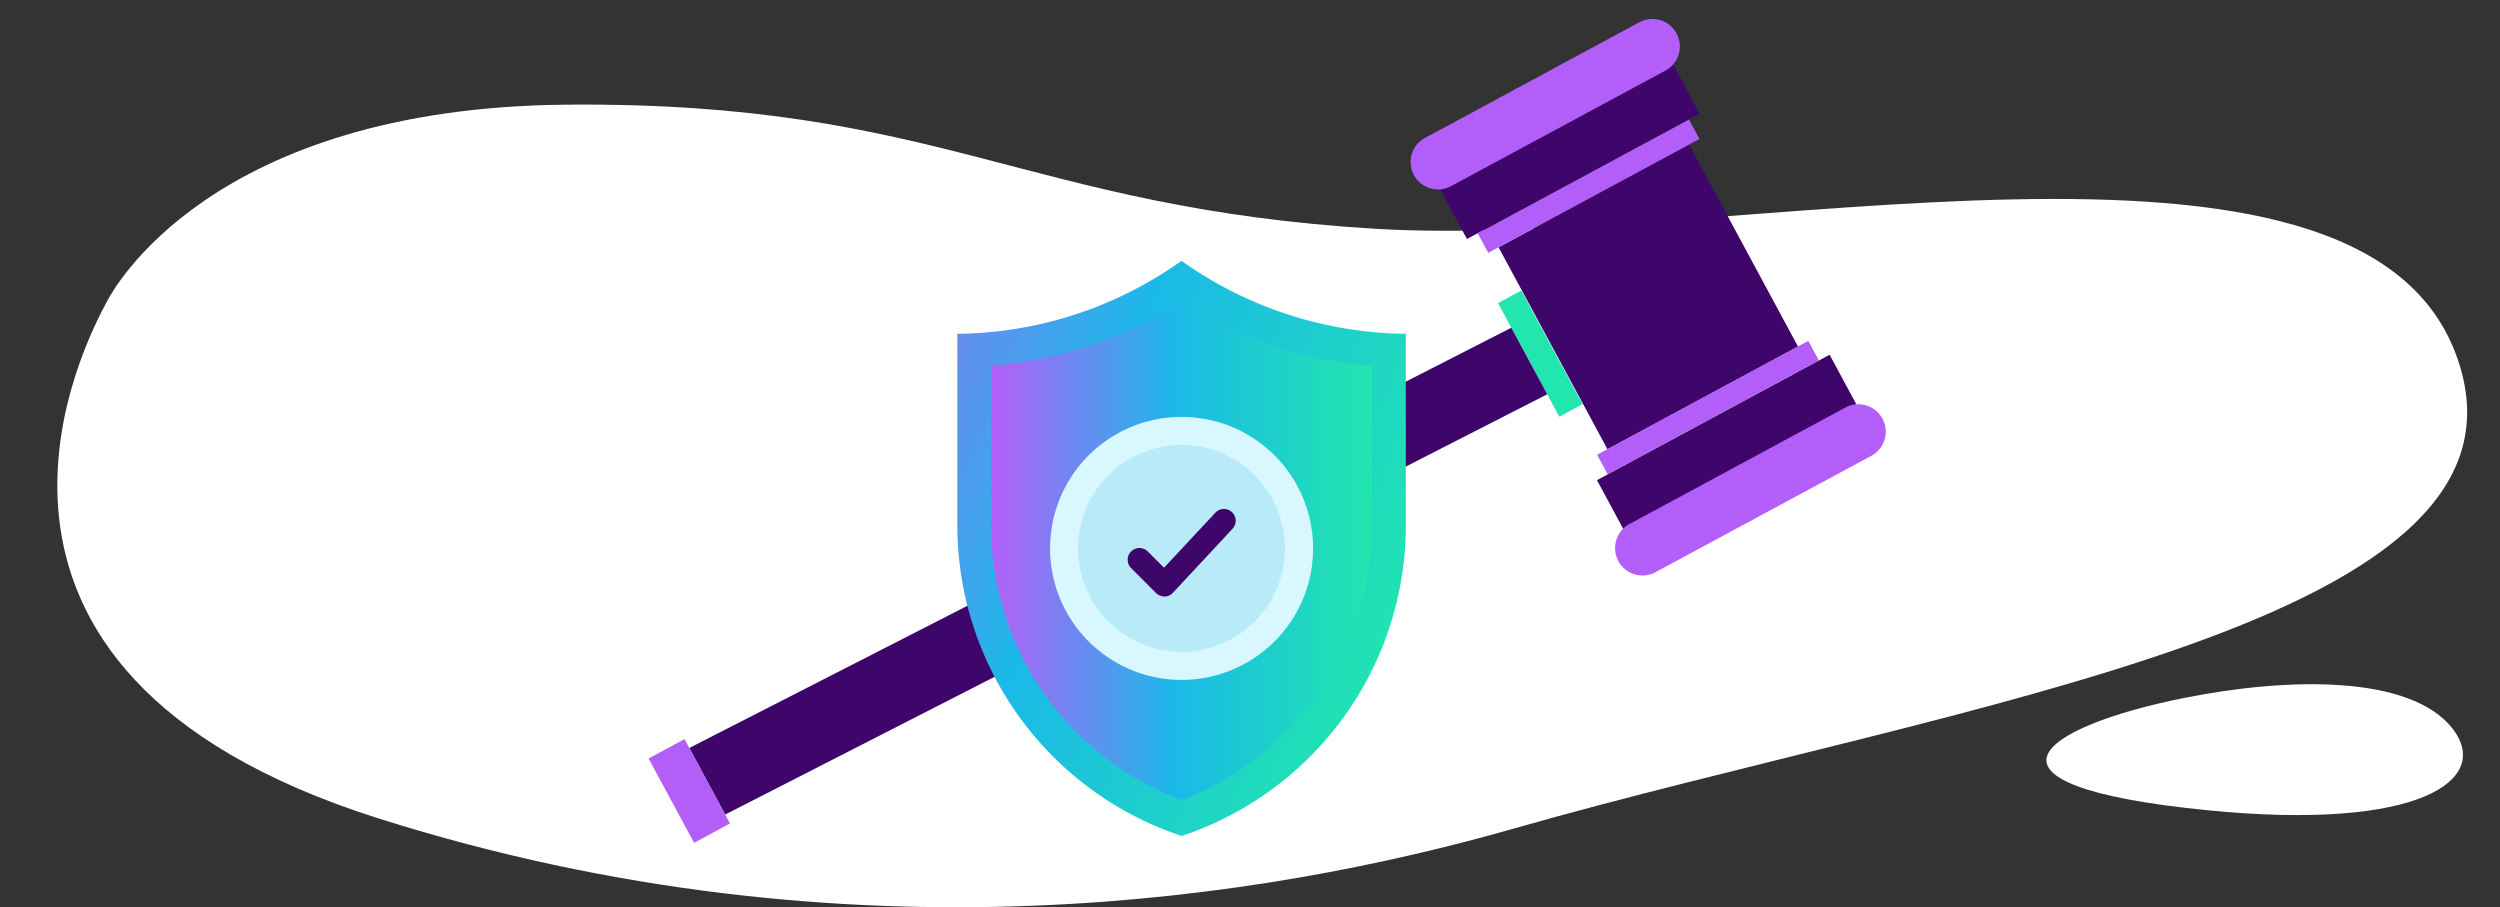 <?xml version="1.0" encoding="UTF-8"?> <svg xmlns="http://www.w3.org/2000/svg" xmlns:xlink="http://www.w3.org/1999/xlink" viewBox="0 0 637.81 231.45"><rect x="0" y="0" width="637.81" height="231.45" fill="#333333" stroke="none"/><defs><style>.cls-1{fill:none;}.cls-2{clip-path:url(#clip-path);}.cls-3{fill:#fff;}.cls-4{fill:#21e6ad;}.cls-5{fill:#3e056b;}.cls-6{fill:#b45ef9;}.cls-7{fill:#02024e;}.cls-8{fill:#b9eaf8;}.cls-9{fill:#f7f9fc;}.cls-10{fill:url(#New_Gradient_Swatch);}.cls-11{fill:url(#New_Gradient_Swatch-2);}.cls-12{fill:#d9f7ff;}</style><clipPath id="clip-path"><rect class="cls-1" x="14.63" y="26.68" width="614.79" height="204.77"></rect></clipPath><linearGradient id="New_Gradient_Swatch" x1="192.94" y1="97.64" x2="362.54" y2="161.49" gradientUnits="userSpaceOnUse"><stop offset="0" stop-color="#b45ff9"></stop><stop offset="0.48" stop-color="#1bb9e8"></stop><stop offset="1" stop-color="#21e6ae"></stop></linearGradient><linearGradient id="New_Gradient_Swatch-2" x1="252.86" y1="140.53" x2="350" y2="140.53" xlink:href="#New_Gradient_Swatch"></linearGradient></defs><g id="Layer_7" data-name="Layer 7"><g id="Artwork_61" data-name="Artwork 61"><g class="cls-2"><g class="cls-2"><path class="cls-3" d="M27.33,76.83c1.35-2.53,26.1-49.4,117.42-50.13C240,25.93,261.18,53,351.08,58.38S601.59,22.23,626.67,90.67,500.48,178.75,386,211.44C324,229.13,217.43,247,96.72,208.85s-74-123.4-69.39-132"></path><path class="cls-3" d="M557.58,178c25.78-5.14,57.43-6,68.21,8,9.9,12.86-8.3,26.09-62.56,20.72-63.87-6.33-43.43-21.2-5.65-28.73"></path></g></g></g><g id="Artwork_688" data-name="Artwork 688"><rect class="cls-4" x="389.59" y="73.74" width="6.74" height="32.93" transform="translate(4.26 197.3) rotate(-28.33)"></rect><polygon class="cls-5" points="175.85 190.83 185.01 207.81 394.73 100.59 385.57 83.61 175.85 190.83"></polygon><rect class="cls-5" x="392.9" y="46.45" width="55.22" height="58.55" transform="translate(14.44 208.65) rotate(-28.33)"></rect><rect class="cls-6" x="405.14" y="101.16" width="61.21" height="5.66" transform="translate(2.86 219.3) rotate(-28.34)"></rect><rect class="cls-5" x="406.77" y="105.62" width="67.43" height="14.31" transform="translate(-0.75 222.56) rotate(-28.33)"></rect><path class="cls-6" d="M416.12,133.47a7,7,0,1,0,6.63,12.3l55.05-29.69a7,7,0,0,0-6.63-12.3Z"></path><rect class="cls-6" x="374.67" y="44.64" width="61.21" height="5.66" transform="translate(26.02 198.03) rotate(-28.33)"></rect><rect class="cls-5" x="366.82" y="31.53" width="67.43" height="14.3" transform="translate(29.62 194.71) rotate(-28.33)"></rect><path class="cls-6" d="M369.86,47.67a7,7,0,0,1-6.64-12.3l55-29.68A7,7,0,1,1,424.91,18Z"></path><rect class="cls-6" x="170.66" y="189.56" width="10.4" height="24.45" transform="translate(-74.7 107.64) rotate(-28.33)"></rect></g><path class="cls-7" d="M318,143.43a2.7,2.7,0,1,1-2.7-2.7,2.7,2.7,0,0,1,2.7,2.7"></path><path class="cls-7" d="M327.45,143.43a2.7,2.7,0,1,1-2.7-2.7,2.7,2.7,0,0,1,2.7,2.7"></path><path class="cls-8" d="M245.64,128H356.32a55.87,55.87,0,0,0-110.68,0"></path><path class="cls-9" d="M334.8,135.65A33.82,33.82,0,1,1,301,101.84a33.82,33.82,0,0,1,33.82,33.81"></path><path class="cls-10" d="M329.9,80.65a100.51,100.51,0,0,1-28.47-14.1A100.51,100.51,0,0,1,273,80.65a100.41,100.41,0,0,1-28.76,4.51V134a83.51,83.51,0,0,0,57.23,79.27A83.51,83.51,0,0,0,358.66,134V85.16a100.41,100.41,0,0,1-28.76-4.51"></path><path class="cls-11" d="M301.43,204.1A74.75,74.75,0,0,1,252.86,134V93.39a109,109,0,0,0,22.67-4.47,109.12,109.12,0,0,0,25.9-12,109.12,109.12,0,0,0,25.9,12A109,109,0,0,0,350,93.39V134a74.75,74.75,0,0,1-48.57,70.1"></path><path class="cls-12" d="M335,139.91a33.55,33.55,0,1,1-33.55-33.55A33.55,33.55,0,0,1,335,139.91"></path><path class="cls-8" d="M327.82,139.91a26.39,26.39,0,1,1-26.39-26.39,26.39,26.39,0,0,1,26.39,26.39"></path><path class="cls-5" d="M297.09,152.17a3.12,3.12,0,0,1-2.21-.92l-6.3-6.31a3,3,0,0,1,0-4.25h0a3,3,0,0,1,4.24,0l4.06,4.06a.12.12,0,0,0,.18,0l13-13.94a3,3,0,0,1,4.24-.15h0a3,3,0,0,1,.15,4.24l-15.19,16.31a3,3,0,0,1-2.15,1Z"></path></g></svg> 